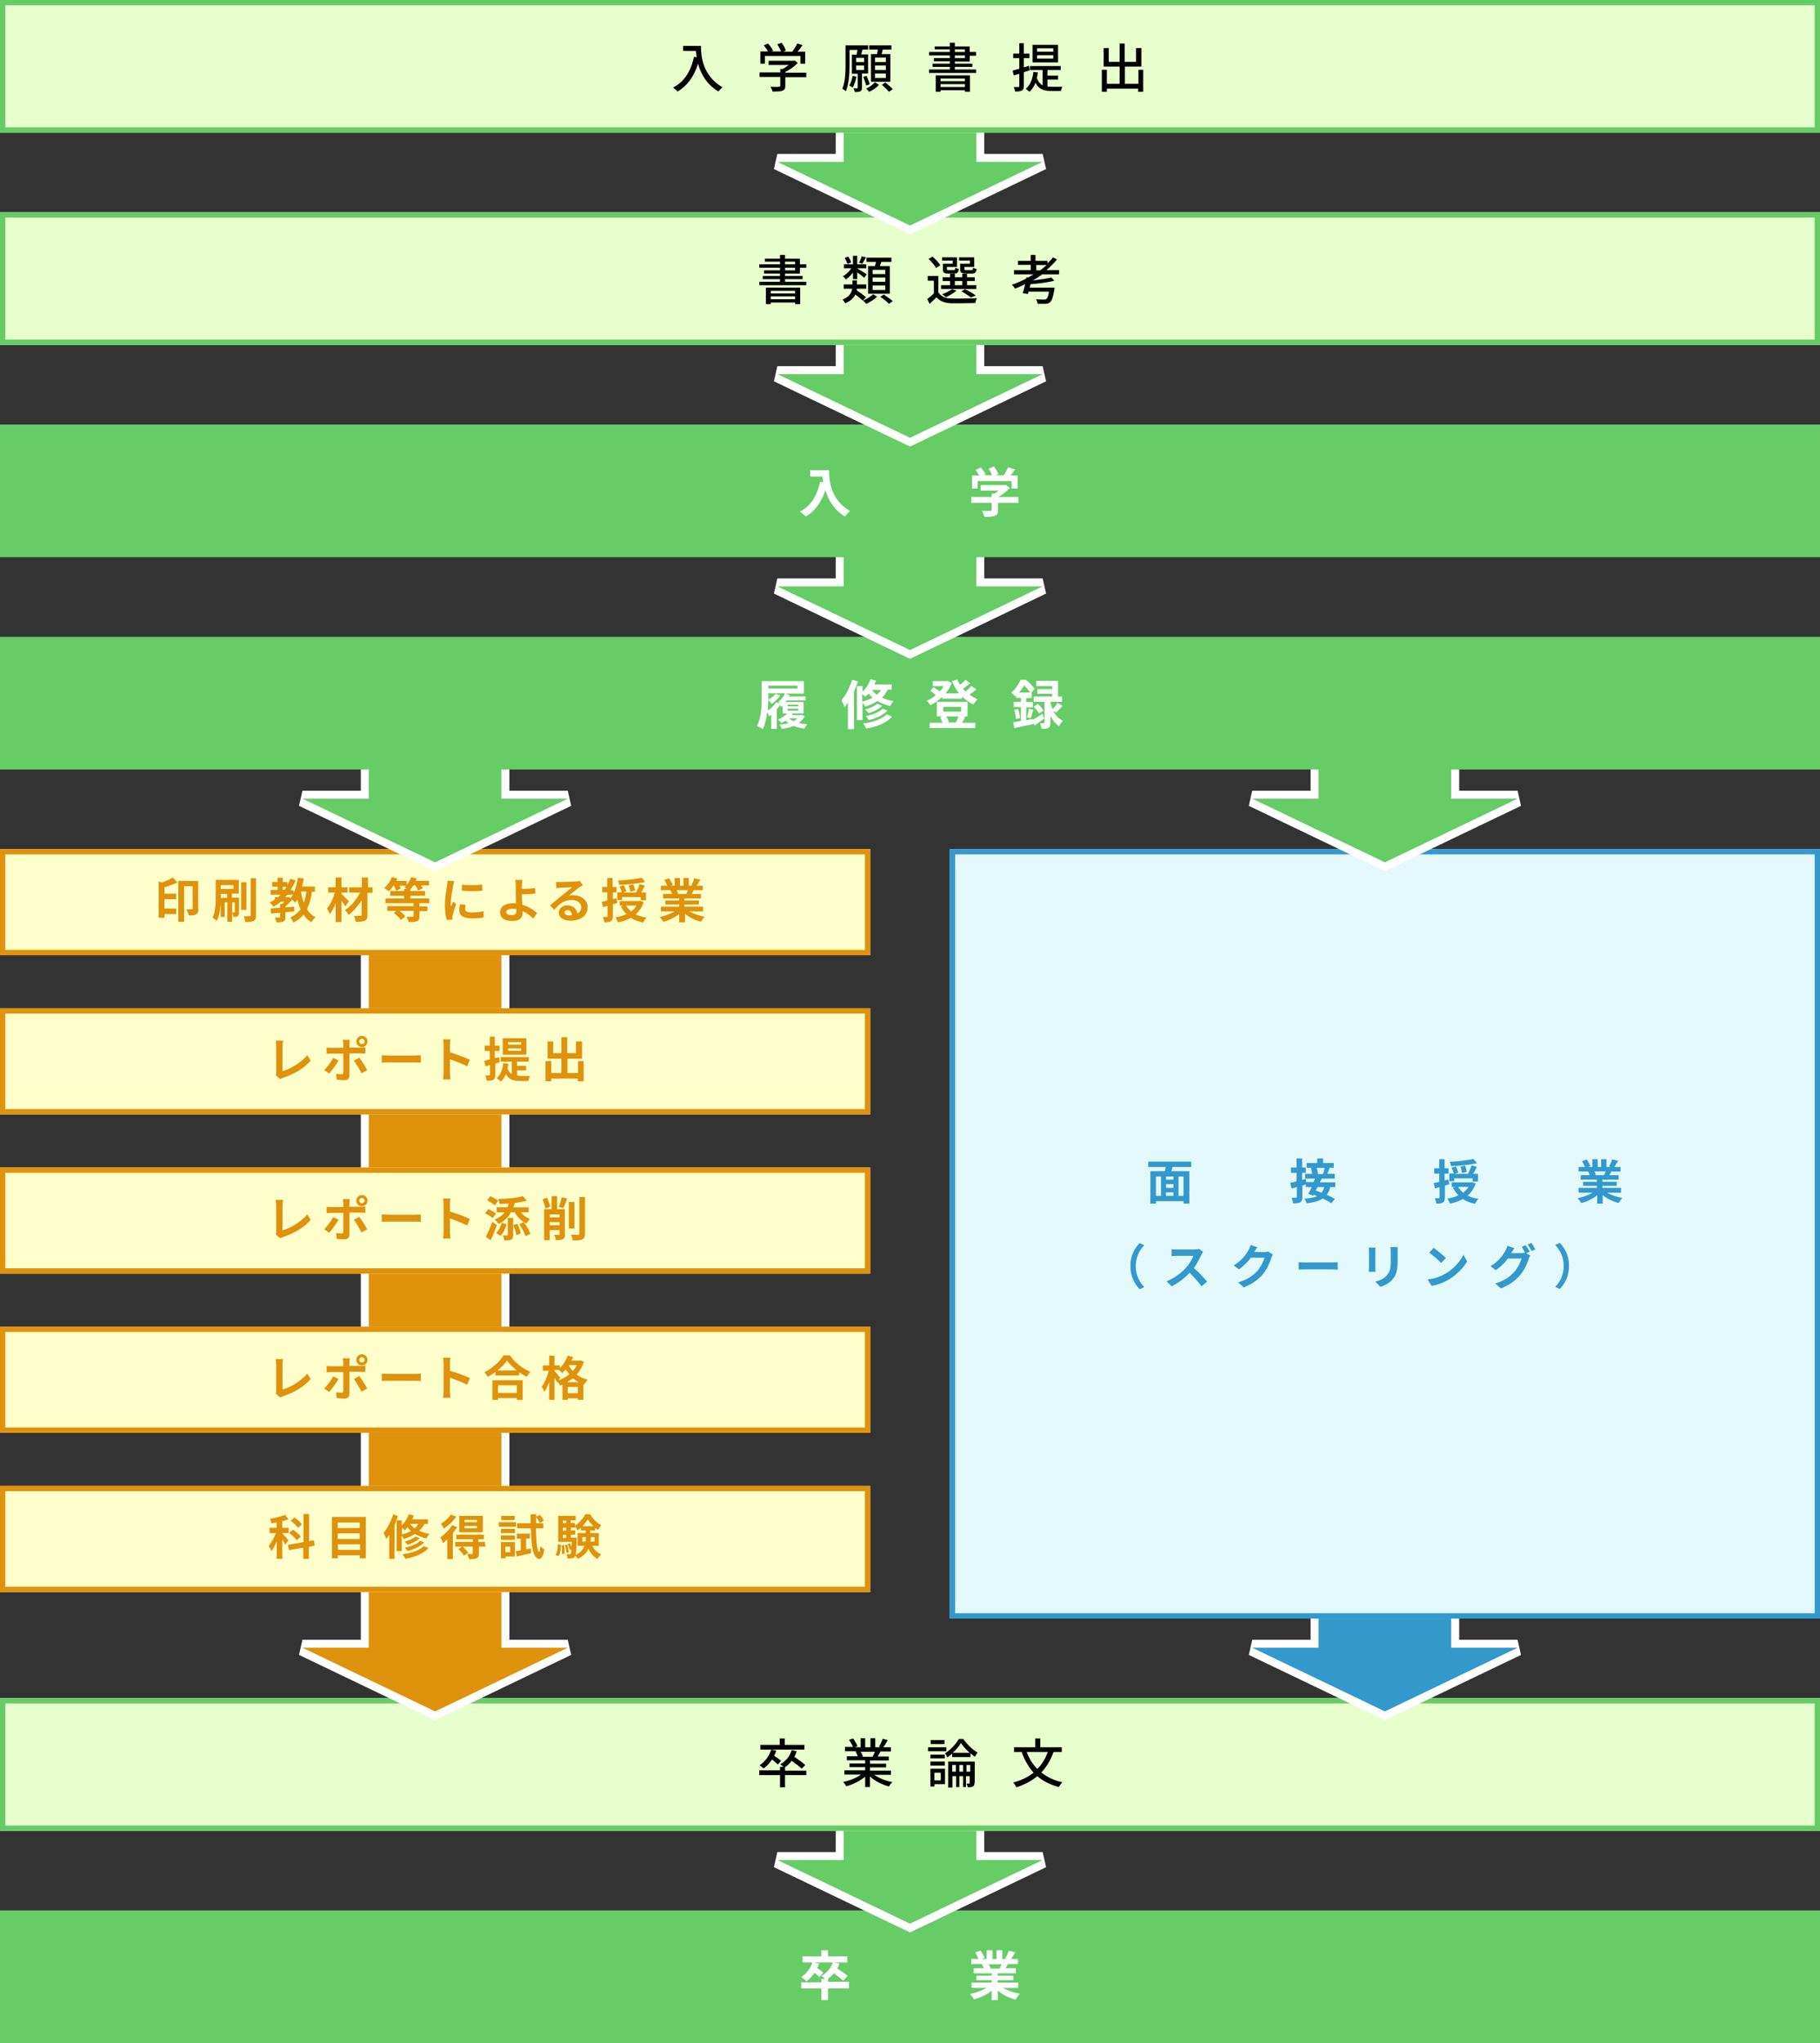 <?xml version="1.0" encoding="utf-8"?>
<!-- Generator: Adobe Illustrator 27.1.1, SVG Export Plug-In . SVG Version: 6.00 Build 0)  -->
<svg version="1.1" id="レイヤー_1" xmlns="http://www.w3.org/2000/svg" xmlns:xlink="http://www.w3.org/1999/xlink" x="0px"
	 y="0px" viewBox="0 0 686 770" style="enable-background:new 0 0 686 770;" xml:space="preserve">
<rect x="0" y="0" width="686" height="770" fill="#333333" stroke="none"/>
<style type="text/css">
	.st0{fill:#66CC66;}
	.st1{enable-background:new    ;}
	.st2{fill:#FFFFFF;}
	.st3{fill:#E6FFCC;}
	.st4{fill:none;stroke:#66CC66;stroke-width:2;}
	.st5{fill:#3399CC;}
	.st6{fill:#DF920B;}
	.st7{fill:#FFFFCC;}
	.st8{fill:none;stroke:#DF920B;stroke-width:2;}
	.st9{fill:#E3F9FC;}
	.st10{fill:none;stroke:#3399CC;stroke-width:2;}
</style>
<rect id="長方形_713" y="720" class="st0" width="686" height="50"/>
<g class="st1">
	<path class="st2" d="M320,749.4h-7.9v4.4h-2.5v-4.4H302v-2.3h7.6v-1.3h1.4c-0.5-0.4-1-0.9-1.4-1.1c2-1.1,3.6-2.9,4.3-5.1h-7.1
		l1.9,0.4c-0.2,0.6-0.4,1.2-0.7,1.7c0.8,0.5,1.8,1.2,2.3,1.7l-1.4,1.7c-0.4-0.4-1.2-1-1.9-1.6c-0.9,1.3-1.9,2.4-3,3.2
		c-0.4-0.4-1.4-1.2-2-1.6c1.9-1.2,3.5-3.2,4.2-5.5h-3.7v-2.3h7.1v-2.3h2.5v2.3h7.3v2.3h-5.1l2.1,0.4c-0.2,0.7-0.5,1.3-0.8,1.9
		c1.4,0.9,3,2,3.9,2.8l-1.7,1.8c-0.7-0.8-2.2-1.8-3.5-2.8c-0.7,0.8-1.4,1.5-2.2,2.1v1.1h7.9V749.4z"/>
	<path class="st2" d="M378.1,749.2c1.7,1,4,1.8,6.3,2.2c-0.5,0.5-1.2,1.5-1.6,2.2c-2.5-0.6-4.9-1.8-6.7-3.4v3.6h-2.3v-3.5
		c-1.9,1.5-4.3,2.6-6.7,3.2c-0.3-0.6-1-1.5-1.5-2c2.2-0.5,4.6-1.3,6.3-2.3h-5.7v-2h7.6v-0.9H368v-1.7h5.8v-0.9H367v-1.9h3.8
		c-0.2-0.5-0.4-1.1-0.7-1.6l0.2,0h-4.2v-1.9h2.7c-0.3-0.8-0.8-1.7-1.2-2.5l2-0.7c0.6,0.9,1.2,2,1.5,2.8l-1,0.4h1.8v-3.3h2.2v3.3h1.5
		v-3.3h2.2v3.3h1.8l-0.7-0.2c0.5-0.8,1-2,1.3-2.9l2.5,0.6c-0.6,0.9-1.1,1.8-1.6,2.5h2.6v1.9h-3.8c-0.3,0.6-0.6,1.1-0.9,1.6h3.9v1.9
		h-6.9v0.9h6v1.7h-6v0.9h7.8v2H378.1z M372.7,740.3c0.3,0.5,0.5,1.1,0.7,1.5l-0.3,0.1h3.7c0.2-0.5,0.5-1.1,0.7-1.6H372.7z"/>
</g>
<g id="合体_5" transform="translate(2049 685)">
	<path class="st0" d="M-1706,41.7l-0.6-0.3l-50-24l0.6-2.9h23.5V0v-1.5h1.5h50h1.5V0v14.5h23.5l0.6,2.9l-50,24L-1706,41.7z"/>
	<path class="st2" d="M-1731,0v16h-25l50,24l50-24h-25V0H-1731 M-1734-3h56v16h22l1.3,5.7l-51.3,24.6l-51.3-24.6l1.3-5.7h22V-3z"/>
</g>
<g id="長方形_712" transform="translate(0 640)">
	<rect class="st3" width="686" height="50"/>
	<rect x="1" y="1" class="st4" width="684" height="48"/>
</g>
<g class="st1">
	<path d="M303.9,669h-8v4.6H294V669h-7.8v-1.8h7.8v-1.3h1.3c-0.4-0.4-0.9-0.8-1.2-1c2.1-1.1,3.6-3,4.3-5.3l1.9,0.4
		c-0.2,0.7-0.5,1.4-0.9,2.1c1.4,1,3.2,2.2,4.1,3.1l-1.3,1.4c-0.8-0.8-2.4-2-3.8-3c-0.7,1-1.6,1.8-2.5,2.4h0v1.3h8V669z M293.2,665
		c-0.5-0.5-1.4-1.2-2.2-1.9c-0.9,1.4-2,2.6-3.2,3.4c-0.3-0.3-1.1-1-1.5-1.2c2-1.3,3.6-3.4,4.4-5.9l1.9,0.4c-0.2,0.6-0.5,1.3-0.8,1.9
		c0.9,0.6,2,1.4,2.6,1.9L293.2,665z M303.3,659.4h-16.7v-1.8h7.3v-2.4h1.9v2.4h7.4V659.4z"/>
	<path d="M329.5,668.9c1.8,1.2,4.3,2.3,6.8,2.7c-0.4,0.4-1,1.2-1.2,1.7c-2.6-0.7-5.3-2-7.2-3.8v4h-1.8v-3.9
		c-1.9,1.6-4.6,2.9-7.1,3.6c-0.3-0.5-0.8-1.2-1.2-1.6c2.4-0.5,5-1.5,6.7-2.8h-6.2v-1.6h7.8v-1.2h-5.9v-1.4h5.9v-1.2h-6.9v-1.5h4.1
		c-0.2-0.6-0.5-1.3-0.8-1.8l0.5-0.1h-4.5v-1.6h3c-0.3-0.8-0.9-1.9-1.5-2.7l1.6-0.5c0.6,0.9,1.3,2.1,1.6,2.9l-1,0.4h2.2v-3.4h1.7v3.4
		h2v-3.4h1.8v3.4h2.2l-0.8-0.2c0.5-0.8,1.1-2.1,1.4-3l1.9,0.5c-0.5,1-1.1,2-1.7,2.7h2.9v1.6h-3.9c-0.4,0.7-0.8,1.3-1.1,1.9h4.2v1.5
		h-7.1v1.2h6.1v1.4h-6.1v1.2h7.9v1.6H329.5z M324.4,660.2c0.4,0.6,0.7,1.3,0.9,1.8l-0.6,0.1h4.2c0.3-0.5,0.6-1.3,0.9-1.9H324.4z"/>
	<path d="M356.7,660h-6.9v-1.5h6.9V660z M356.1,672.4h-3.9v0.9h-1.5v-6.7h5.5V672.4z M356.1,662.7h-5.4v-1.4h5.4V662.7z
		 M350.7,663.9h5.4v1.5h-5.4V663.9z M356,657.3h-5.2v-1.5h5.2V657.3z M352.2,668.1v2.9h2.4v-2.9H352.2z M363,655.3
		c1.4,2,3.5,4.1,5.5,5.2c-0.4,0.4-0.8,1.1-1,1.6c-0.6-0.4-1.1-0.8-1.7-1.3v1.4h-6.9v-1.3c-0.6,0.5-1.2,1-1.8,1.4
		c-0.2-0.5-0.6-1.1-0.9-1.5c2.1-1.3,4.2-3.6,5.2-5.4H363z M367.3,671.9c0,0.7-0.1,1.1-0.6,1.4c-0.4,0.2-1,0.3-1.9,0.3
		c-0.1-0.4-0.3-1-0.5-1.4c0.5,0,0.9,0,1,0c0.2,0,0.2-0.1,0.2-0.2v-2.6h-1.4v4.1H363v-4.1h-1.4v4.1h-1.2v-4.1h-1.4v4.3h-1.6v-9.8h10
		V671.9z M360.3,667.7v-2.5h-1.4v2.5H360.3z M365.5,660.6c-1.3-1.1-2.5-2.5-3.3-3.7c-0.7,1.2-1.8,2.5-3.1,3.7H365.5z M363,667.7
		v-2.5h-1.4v2.5H363z M365.7,667.7v-2.5h-1.4v2.5H365.7z"/>
	<path d="M397.1,660.3c-1.1,3.1-2.7,5.7-4.6,7.7c2.1,1.7,4.7,3,7.9,3.7c-0.4,0.4-1,1.3-1.3,1.8c-3.3-0.9-5.9-2.2-8.1-4.1
		c-2.2,1.8-4.8,3.2-7.9,4.2c-0.2-0.5-0.8-1.4-1.2-1.8c3.1-0.8,5.6-2.1,7.7-3.7c-1.9-2.1-3.4-4.7-4.5-7.8h-2.9v-1.8h8v-3.3h1.9v3.3
		h8.1v1.8H397.1z M387,660.3c0.9,2.5,2.2,4.6,4,6.4c1.7-1.7,3-3.8,3.9-6.4H387z"/>
</g>
<g id="合体_8" transform="translate(2228 605)">
	<path class="st5" d="M-1706,41.7l-0.6-0.3l-50-24l0.6-2.9h23.5V0v-1.5h1.5h50h1.5V0v14.5h23.5l0.6,2.9l-50,24L-1706,41.7z"/>
	<path class="st2" d="M-1731,0v16h-25l50,24l50-24h-25V0H-1731 M-1734-3h56v16h22l1.3,5.7l-51.3,24.6l-51.3-24.6l1.3-5.7h22V-3z"/>
</g>
<g id="合体_6" transform="translate(1870 605)">
	<path class="st6" d="M-1706,41.7l-0.6-0.3l-50-24l0.6-2.9h23.5V-261v-1.5h1.5h50h1.5v1.5V14.5h23.5l0.6,2.9l-50,24L-1706,41.7z"/>
	<path class="st2" d="M-1706,40l50-24h-25v-277h-50V16h-25L-1706,40 M-1706,43.3l-51.3-24.6l1.3-5.7h22v-277h56V13h22l1.3,5.7
		L-1706,43.3z"/>
</g>
<g id="長方形_703" transform="translate(0 320)">
	<rect class="st7" width="328" height="40"/>
	<rect x="1" y="1" class="st8" width="326" height="38"/>
</g>
<g id="長方形_709" transform="translate(358 320)">
	<rect x="0" class="st9" width="328" height="290"/>
	<rect x="1" y="1" class="st10" width="326" height="288"/>
</g>
<g id="長方形_705" transform="translate(0 380)">
	<rect class="st7" width="328" height="40"/>
	<rect x="1" y="1" class="st8" width="326" height="38"/>
</g>
<g id="長方形_706" transform="translate(0 440)">
	<rect class="st7" width="328" height="40"/>
	<rect x="1" y="1" class="st8" width="326" height="38"/>
</g>
<g id="長方形_707" transform="translate(0 500)">
	<rect class="st7" width="328" height="40"/>
	<rect x="1" y="1" class="st8" width="326" height="38"/>
</g>
<g id="長方形_708" transform="translate(0 560)">
	<rect class="st7" width="328" height="40"/>
	<rect x="1" y="1" class="st8" width="326" height="38"/>
</g>
<g id="合体_3" transform="translate(1870 285)">
	<path class="st0" d="M-1706,41.7l-0.6-0.3l-50-24l0.6-2.9h23.5V0v-1.5h1.5h50h1.5V0v14.5h23.5l0.6,2.9l-50,24L-1706,41.7z"/>
	<path class="st2" d="M-1731,0v16h-25l50,24l50-24h-25V0H-1731 M-1734-3h56v16h22l1.3,5.7l-51.3,24.6l-51.3-24.6l1.3-5.7h22V-3z"/>
</g>
<g id="合体_7" transform="translate(2228 285)">
	<path class="st0" d="M-1706,41.7l-0.6-0.3l-50-24l0.6-2.9h23.5V0v-1.5h1.5h50h1.5V0v14.5h23.5l0.6,2.9l-50,24L-1706,41.7z"/>
	<path class="st2" d="M-1731,0v16h-25l50,24l50-24h-25V0H-1731 M-1734-3h56v16h22l1.3,5.7l-51.3,24.6l-51.3-24.6l1.3-5.7h22V-3z"/>
</g>
<rect id="長方形_701" y="240" class="st0" width="686" height="50"/>
<g class="st1">
	<path class="st2" d="M303.3,269.9c-0.5,1.1-1.3,1.9-2.2,2.6c1,0.2,2.1,0.4,3.2,0.5c-0.4,0.4-0.9,1.1-1.1,1.6c-1.5-0.2-2.9-0.5-4-1
		c-1.3,0.5-2.8,0.9-4.5,1.1c-0.2-0.5-0.6-1.2-0.9-1.6c1.2-0.1,2.4-0.3,3.4-0.6c-0.4-0.3-0.8-0.6-1.1-0.9c-0.5,0.3-1,0.6-1.5,0.9
		c-0.3-0.3-1-1-1.4-1.3c1.3-0.6,2.7-1.4,3.5-2.3H295v-3c-0.2,0.2-0.4,0.4-0.6,0.5c-0.1-0.2-0.2-0.4-0.4-0.7
		c-0.3,0.6-0.7,1.1-1.2,1.6v7.4h-2.1v-5.3c-0.3,0.2-0.5,0.4-0.8,0.6c-0.1-0.3-0.5-1.1-0.7-1.6c-0.3,2.3-0.8,4.6-1.7,6.4
		c-0.5-0.4-1.5-0.9-2.2-1.2c1.7-3.1,1.8-7.7,1.8-10.9v-6H303v4.7h-7l1.7,0.6c-0.1,0.2-0.2,0.3-0.3,0.5h6.2v1.5h-7.1
		c-0.1,0.2-0.3,0.4-0.4,0.6h6.8v4.3h-4.7l0.6,0.2c-0.1,0.1-0.2,0.3-0.3,0.4h3.3l0.4-0.1L303.3,269.9z M293.8,265.1
		c-0.1-0.2-0.3-0.5-0.4-0.6c1-0.8,2-2,2.5-3.2h-6.3v1.3c0,0.4,0,0.7,0,1.1c1-0.6,2.1-1.4,2.7-2.2l1.8,0.6c-0.8,1.2-2.1,2.4-3.2,3.2
		c-0.3-0.4-0.9-1.1-1.3-1.5c0,1.2-0.1,2.6-0.2,4c1.2-0.8,2.4-1.9,3.1-3.1L293.8,265.1z M289.6,258.4v1.1h11v-1.1H289.6z
		 M296.9,266.2h4v-0.6h-4V266.2z M296.9,267.8h4v-0.7h-4V267.8z M297.4,270.7c0.4,0.4,1,0.8,1.7,1.1c0.6-0.3,1.1-0.7,1.5-1.1H297.4z
		"/>
	<path class="st2" d="M323.4,256.8c-0.4,1.2-0.9,2.5-1.5,3.8v14.2h-2.3v-10c-0.4,0.6-0.8,1.2-1.3,1.7c-0.2-0.6-0.8-1.9-1.1-2.6
		c1.6-1.9,3.1-4.8,4-7.7L323.4,256.8z M334.6,260c-0.6,1.1-1.3,2.1-2.2,2.9c1.2,0.6,2.7,1.1,4.4,1.3c-0.4,0.4-1,1.3-1.3,1.9
		c-1.8-0.4-3.4-1.1-4.8-1.9c-1.3,0.9-2.9,1.6-4.6,2.1c-0.2-0.4-0.6-1-1-1.4v6.5H323v-12.8h2.1v2.1c1.3-1.2,2.4-2.9,3-4.7l2.1,0.5
		c-0.2,0.5-0.4,1-0.6,1.5h6.5v1.9H334.6z M325.1,264.4c1.4-0.4,2.7-0.8,3.8-1.5c-0.6-0.5-1.1-1-1.5-1.5c-0.4,0.4-0.8,0.8-1.2,1.2
		c-0.3-0.3-0.7-0.6-1.2-1V264.4z M336.2,270.1c-2.1,2.4-5.6,3.8-9.7,4.5c-0.3-0.6-0.7-1.4-1.2-1.9c3.7-0.5,7.1-1.6,8.9-3.5
		L336.2,270.1z M332.5,266c-1.2,1.3-3.2,2.2-5.1,2.8c-0.3-0.4-0.8-1-1.3-1.4c1.7-0.4,3.6-1.3,4.6-2.2L332.5,266z M334.5,267.8
		c-1.6,1.7-4.2,2.9-7,3.6c-0.3-0.4-0.7-1.1-1.2-1.5c2.5-0.5,5.1-1.5,6.4-2.8L334.5,267.8z M328.6,260c0.5,0.6,1.1,1.3,1.9,1.8
		c0.6-0.5,1.2-1.1,1.6-1.8H328.6z"/>
	<path class="st2" d="M368,259.8c-0.8,0.7-1.7,1.4-2.6,2c1,0.7,2,1.3,3.1,1.7c-0.5,0.4-1.2,1.4-1.6,2c-1.6-0.7-3-1.8-4.3-3v0.8h-7.4
		v-0.7c-1.4,1.3-2.9,2.4-4.5,3.2c-0.3-0.5-0.9-1.3-1.4-1.7c1.2-0.5,2.3-1.2,3.4-2.1c-0.6-0.6-1.4-1.2-2.1-1.7l1.3-1.3
		c0.8,0.4,1.7,1.1,2.3,1.6c0.6-0.6,1.1-1.3,1.5-2h-4.1v-1.9h5.2l0.4-0.1l1.5,0.8c-0.5,1.5-1.3,2.8-2.3,3.9h5.1
		c-1.1-1.4-2-2.9-2.7-4.6l2-0.6c0.3,0.7,0.6,1.4,1.1,2c0.7-0.6,1.5-1.3,2-1.9l1.8,1.3c-0.9,0.7-1.9,1.5-2.7,2.1
		c0.3,0.4,0.6,0.7,0.9,1c0.8-0.6,1.7-1.4,2.2-2.1L368,259.8z M363.8,270.2c-0.4,0.8-0.8,1.6-1.2,2.2h5v2h-17.2v-2h4.8
		c-0.2-0.7-0.5-1.5-0.9-2.1l1-0.3h-2.2v-5.5h11.6v5.5H363L363.8,270.2z M355.5,268.2h6.8v-1.8h-6.8V268.2z M356.7,270
		c0.4,0.7,0.8,1.5,1,2.1l-0.8,0.2h3.9l-0.5-0.1c0.3-0.6,0.8-1.5,1-2.2H356.7z"/>
	<path class="st2" d="M389.3,271.3c1-0.6,2.3-1.4,3.6-2.3l0.7,1.8c-1.2,0.9-2.5,1.8-3.6,2.6l-0.7-1.1l0.1,0.6
		c-2.5,0.5-5.1,1.1-7.1,1.5l-0.4-2.2c0.8-0.1,1.8-0.3,2.9-0.5v-5.2h-2.7v-2h2.7V263h-1.8v-0.9c-0.1,0.1-0.3,0.2-0.4,0.4
		c-0.3-0.5-1-1.2-1.4-1.5c1.7-1.4,2.8-3.3,3.5-4.8h2c1.2,1,2.6,2.4,3.3,3.4l-1.3,1.5h0.2v2h-2.1v1.5h2.5v2h-2.5v4.8l2.4-0.4
		L389.3,271.3z M383.8,267.2c0.3,1.1,0.6,2.5,0.7,3.4l-1.6,0.4c0-1-0.3-2.4-0.6-3.5L383.8,267.2z M388.3,261
		c-0.6-0.8-1.4-1.9-2.3-2.7c-0.5,0.9-1.1,1.8-1.9,2.7H388.3z M387.1,270.3c0.3-0.9,0.6-2.3,0.7-3.2l1.7,0.4c-0.4,1.1-0.7,2.4-1,3.2
		L387.1,270.3z M397,268c0.8,1.5,2,2.9,3.7,3.7c-0.5,0.4-1.2,1.3-1.5,2c-1.4-0.9-2.5-2.4-3.3-3.9v2.6c0,1-0.1,1.6-0.8,1.9
		c-0.6,0.3-1.4,0.4-2.5,0.4c-0.1-0.6-0.3-1.4-0.6-2.1c0.6,0,1.2,0,1.4,0c0.2,0,0.3-0.1,0.3-0.3v-7.8h-4.1v-2h7v-1h-5.6v-1.8h5.6
		v-1.1h-6v-2h8.2v5.9h1.5v2h-4.3v0.7c0.2,0.7,0.5,1.4,0.8,2.1c0.6-0.7,1.4-1.7,1.8-2.4l1.9,1.1c-0.8,0.9-1.7,1.9-2.4,2.5L397,268z
		 M391.2,265.3c0.8,0.7,1.7,1.8,2.1,2.5l-1.7,1.1c-0.3-0.7-1.2-1.8-2-2.6L391.2,265.3z"/>
</g>
<g class="st1">
	<path class="st6" d="M66.9,332.6c-1.5,0.7-3.2,1.3-4.9,1.8v2.4h4.4v2.1H62v3.5h4.4v2.1H62v1.4h-2.2v-13.7l1.2,0.4
		c1.5-0.5,3.1-1.2,4.1-1.9L66.9,332.6z M74.8,342.5c0,1-0.2,1.7-0.9,2.1c-0.7,0.4-1.6,0.4-2.8,0.4c-0.1-0.6-0.5-1.7-0.8-2.3
		c0.8,0,1.7,0,2,0c0.3,0,0.3-0.1,0.3-0.3v-8.4h-3.2v13.4h-2.2V332h7.5V342.5z"/>
	<path class="st6" d="M90.1,343.8c0,0.7-0.1,1.2-0.5,1.5c-0.4,0.3-0.9,0.3-1.6,0.3c-0.1-0.5-0.3-1.2-0.5-1.7c0.4,0,0.7,0,0.8,0
		c0.1,0,0.2-0.1,0.2-0.2v-3.6h-1v7.3h-1.8v-7.3h-1v5.5h-1.5v-5c-0.2,2.3-0.6,4.7-1.5,6.5c-0.3-0.4-1.2-1-1.6-1.2
		c1.2-2.4,1.2-5.9,1.2-8.4v-5.9H90v5.2h-2.6v1.5h2.7V343.8z M83.2,333.6v1.4H88v-1.4H83.2z M85.6,338.4v-1.5h-2.4v0.7
		c0,0.3,0,0.5,0,0.8H85.6z M92.9,342.9h-2v-10.4h2V342.9z M96.5,331.1V345c0,1.2-0.2,1.7-0.9,2.1c-0.7,0.3-1.7,0.4-3.1,0.4
		c-0.1-0.6-0.4-1.5-0.6-2.2c0.9,0,1.9,0,2.2,0c0.3,0,0.4-0.1,0.4-0.4v-13.9H96.5z"/>
	<path class="st6" d="M117.6,336c-0.4,2.7-1,4.9-1.9,6.7c0.8,1.3,1.9,2.3,3.2,3c-0.5,0.4-1.2,1.3-1.5,1.9c-1.2-0.7-2.2-1.7-3-2.9
		c-1,1.2-2.2,2.2-3.8,3c-0.2-0.5-0.8-1.5-1.2-1.9c1.7-0.8,2.9-1.8,3.9-3.1c-0.5-1.1-0.9-2.3-1.2-3.7c-0.3,0.5-0.5,0.9-0.8,1.2
		c-0.2-0.3-0.7-0.7-1.2-1.1c-0.7,0.8-1.6,1.8-2.5,2.5v0.4c1.1-0.1,2.2-0.2,3.3-0.3v1.8c-1.1,0.1-2.2,0.2-3.3,0.3v1.8
		c0,0.9-0.2,1.4-0.8,1.7c-0.6,0.3-1.5,0.3-2.6,0.3c-0.1-0.6-0.4-1.3-0.6-1.8c0.7,0,1.5,0,1.7,0c0.2,0,0.3-0.1,0.3-0.3V344
		c-1.2,0.1-2.4,0.2-3.4,0.3l-0.2-1.9c1-0.1,2.3-0.2,3.6-0.3v-1.4h0.7c0.3-0.3,0.6-0.6,0.9-0.9h-1.3c-0.9,0.7-1.8,1.4-2.8,1.9
		c-0.3-0.4-1-1.2-1.4-1.6c0.7-0.3,1.3-0.7,1.9-1.1v-0.9h1.2c0.3-0.3,0.7-0.6,1-0.9H102v-1.8h2.6v-1.2h-2v-1.8h2v-1.6h2v1.6h1.7v1.2
		c0.4-0.8,0.8-1.6,1.1-2.4l2,0.6c-0.5,1.3-1.2,2.5-1.9,3.7h1.1v1.2c0.8-1.7,1.3-3.7,1.7-5.9l2.2,0.3c-0.2,1-0.4,2-0.6,3h4.8v2H117.6
		z M106.6,335.4h0.6c0.3-0.4,0.6-0.8,0.8-1.2h-1.4V335.4z M108.9,338l0.6,0.5c0.3-0.4,0.6-0.8,0.9-1.3h-2.1
		c-0.3,0.3-0.5,0.6-0.8,0.9h1L108.9,338z M113.4,336c0.3,1.5,0.6,2.9,1.1,4.2c0.5-1.2,0.8-2.6,1-4.2H113.4z"/>
	<path class="st6" d="M130.2,341.6c-0.4-0.6-0.9-1.4-1.5-2.2v8.1h-2.2v-7c-0.6,1.6-1.4,3-2.2,4c-0.2-0.7-0.7-1.6-1.1-2.1
		c1.3-1.4,2.4-3.8,3-6h-2.5v-2h2.8v-3.7h2.2v3.7h2.3v2h-2.3v0.5c0.7,0.6,2.4,2.3,2.8,2.8L130.2,341.6z M140.2,336.5h-1.7v8.4
		c0,1.2-0.3,1.8-1,2.1c-0.7,0.4-1.9,0.4-3.4,0.4c-0.1-0.6-0.4-1.6-0.7-2.2c1,0,2.1,0,2.4,0c0.3,0,0.5-0.1,0.5-0.4v-5.5
		c-1.3,2.1-3.1,4.1-4.8,5.5c-0.4-0.6-1-1.3-1.5-1.8c2.2-1.4,4.4-4,5.7-6.6h-4.1v-2h4.8v-3.7h2.3v3.7h1.7V336.5z"/>
	<path class="st6" d="M158.1,340.5v1.1h3v1.8h-3v1.9c0,1.1-0.2,1.6-1,1.9c-0.8,0.3-1.8,0.3-3.1,0.3c-0.1-0.6-0.5-1.4-0.8-2
		c0.9,0,2,0,2.3,0s0.4-0.1,0.4-0.3v-1.9h-5.3c0.9,0.6,1.7,1.5,2.2,2.1l-1.7,1.3c-0.5-0.8-1.7-1.9-2.7-2.7l1-0.7H146v-1.8h9.9v-1.1
		h-10.6v-1.8h7v-1h-5.2v-1.8h5.2V335h1.1c-0.4-0.2-0.8-0.5-1-0.6c0.2-0.2,0.5-0.4,0.6-0.6h-2.4c0.2,0.4,0.4,0.8,0.5,1.1l-1.8,0.8
		c-0.1-0.5-0.5-1.2-0.8-1.9h-0.2c-0.5,0.8-1.1,1.5-1.7,2.1c-0.4-0.3-1.3-0.9-1.8-1.2c1.2-1,2.2-2.5,2.9-4.1l2.1,0.5
		c-0.1,0.3-0.3,0.6-0.4,0.9h3.9v1.5c0.7-0.8,1.3-1.9,1.7-2.9l2.1,0.5c-0.1,0.3-0.2,0.6-0.4,0.9h5v1.7h-3c0.3,0.4,0.5,0.8,0.7,1.1
		l-1.8,0.8c-0.2-0.5-0.6-1.3-1.1-1.9h-0.7c-0.3,0.5-0.7,1-1.1,1.4v0.7h5.5v1.8h-5.5v1h7.1v1.8H158.1z"/>
	<path class="st6" d="M170.8,333.8c-0.2,1.2-0.9,4.8-0.9,6.6c0,0.3,0,0.8,0.1,1.2c0.3-0.6,0.6-1.2,0.8-1.8l1.1,0.9
		c-0.5,1.5-1.1,3.5-1.3,4.4c-0.1,0.3-0.1,0.7-0.1,0.8c0,0.2,0,0.5,0,0.7l-2.1,0.1c-0.4-1.2-0.7-3.4-0.7-5.9c0-2.7,0.6-5.7,0.8-7.1
		c0.1-0.5,0.2-1.2,0.2-1.8l2.5,0.2C171.1,332.6,170.9,333.5,170.8,333.8z M175.3,342.6c0,0.8,0.7,1.3,2.5,1.3c1.6,0,2.9-0.1,4.5-0.5
		l0,2.4c-1.2,0.2-2.6,0.3-4.6,0.3c-3.1,0-4.6-1.1-4.6-3c0-0.7,0.1-1.4,0.3-2.3l2.1,0.2C175.4,341.7,175.3,342.1,175.3,342.6z
		 M181.8,333.4v2.3c-2.2,0.2-5.5,0.2-7.7,0v-2.3C176.3,333.7,179.9,333.6,181.8,333.4z"/>
	<path class="st6" d="M196.7,333.7c0,0.4,0,0.8,0,1.3c1.4,0,3.5-0.1,5-0.3l0.1,2.1c-1.5,0.1-3.6,0.2-5.1,0.3c0,1.1,0.1,2.5,0.2,3.9
		c2.3,0.7,4.2,1.9,5.5,3.1l-1.4,2.1c-1-1-2.4-2.1-4-2.8c0,0.2,0,0.5,0,0.6c0,1.6-0.8,3.1-3.8,3.1c-2.6,0-4.7-0.8-4.7-3.3
		c0-1.9,1.6-3.4,4.9-3.4c0.4,0,0.7,0,1.1,0.1c-0.1-1.4-0.1-2.9-0.1-3.9c0-1.1,0-2.2,0-2.9c0-0.9-0.1-1.7-0.2-2.1h2.7
		C196.8,332.1,196.7,333,196.7,333.7z M193,344.9c1.2,0,1.6-0.5,1.6-1.7c0-0.2,0-0.4,0-0.6c-0.5-0.1-1-0.1-1.5-0.1
		c-1.4,0-2.3,0.5-2.3,1.3C190.8,344.6,191.8,344.9,193,344.9z"/>
	<path class="st6" d="M211.3,332.4c1,0,4.8-0.1,5.8-0.2c0.7-0.1,1.2-0.1,1.4-0.2l1.2,1.6c-0.4,0.3-0.8,0.5-1.3,0.8
		c-1,0.7-2.9,2.3-4,3.2c0.6-0.1,1.1-0.2,1.7-0.2c3.1,0,5.4,1.9,5.4,4.5c0,2.8-2.2,5.1-6.5,5.1c-2.5,0-4.4-1.2-4.4-3
		c0-1.5,1.3-2.8,3.2-2.8c2.2,0,3.6,1.4,3.8,3.1c1-0.5,1.5-1.4,1.5-2.4c0-1.6-1.6-2.7-3.7-2.7c-2.8,0-4.6,1.5-6.5,3.7l-1.6-1.7
		c1.3-1,3.5-2.9,4.5-3.7c1-0.8,2.9-2.3,3.8-3.1c-0.9,0-3.4,0.1-4.4,0.2c-0.5,0-1.1,0.1-1.5,0.1l-0.1-2.3
		C210.2,332.4,210.8,332.4,211.3,332.4z M214.6,345c0.4,0,0.7,0,1-0.1c-0.1-1.2-0.8-1.9-1.7-1.9c-0.7,0-1.1,0.4-1.1,0.9
		C212.7,344.5,213.5,345,214.6,345z"/>
	<path class="st6" d="M232.7,340.3c-0.6,0.2-1.2,0.4-1.7,0.5v4.5c0,1-0.2,1.5-0.7,1.9c-0.5,0.3-1.3,0.4-2.5,0.4
		c-0.1-0.5-0.3-1.4-0.6-2c0.7,0,1.3,0,1.5,0c0.2,0,0.3-0.1,0.3-0.3v-3.9l-1.7,0.5l-0.5-2c0.6-0.1,1.3-0.3,2.1-0.5v-3.1h-1.9v-2h1.9
		v-3.4h2v3.4h1.5v2H231v2.6l1.4-0.4L232.7,340.3z M242.6,340c-0.6,1.9-1.6,3.4-3,4.6c1.2,0.6,2.5,1,4.1,1.2c-0.5,0.4-1,1.3-1.3,1.9
		c-1.8-0.4-3.3-0.9-4.6-1.8c-1.4,0.8-3.1,1.4-4.9,1.7c-0.2-0.5-0.6-1.4-0.9-1.9c1.5-0.2,2.9-0.6,4.1-1.2c-0.8-0.8-1.5-1.8-2.1-2.9
		l1-0.3h-1.4v-1.7h7.3l0.3-0.1L242.6,340z M234.6,339.2h-1.9v-2.9h1.7c-0.2-0.6-0.5-1.5-0.9-2.2l1.6-0.5c0.4,0.7,0.8,1.7,1,2.3
		l-1.4,0.5h5c0.5-0.9,1.1-2.3,1.4-3.2l2,0.6c-0.5,0.9-1,1.9-1.5,2.6h1.9v2.9h-2v-1.2h-7V339.2z M243.2,332.4c-2.7,0.6-6.6,1-9.8,1.1
		c0-0.5-0.3-1.2-0.5-1.6c3.2-0.2,6.8-0.6,9-1.1L243.2,332.4z M236,341.3c0.5,0.8,1.1,1.6,1.9,2.2c0.8-0.6,1.5-1.3,2-2.2H236z
		 M237.6,336.1c-0.1-0.6-0.4-1.7-0.6-2.4l1.7-0.4c0.3,0.8,0.6,1.7,0.7,2.3L237.6,336.1z"/>
	<path class="st6" d="M259.9,343.5c1.5,0.9,3.6,1.6,5.7,2c-0.5,0.5-1.1,1.4-1.4,1.9c-2.2-0.6-4.4-1.6-6-3v3.2H256v-3.1
		c-1.7,1.3-3.9,2.4-6,2.9c-0.3-0.5-0.9-1.4-1.4-1.8c2-0.4,4.1-1.2,5.7-2.1h-5.2v-1.8h6.9v-0.8h-5.2v-1.5h5.2v-0.8h-6.1v-1.7h3.4
		c-0.1-0.5-0.4-1-0.6-1.4l0.2,0h-3.8v-1.7h2.4c-0.3-0.7-0.7-1.5-1.1-2.2l1.8-0.6c0.5,0.8,1.1,1.8,1.4,2.5l-0.9,0.3h1.6v-2.9h2v2.9
		h1.3v-2.9h2v2.9h1.6l-0.6-0.2c0.4-0.7,0.9-1.8,1.1-2.6l2.3,0.5c-0.5,0.8-1,1.6-1.4,2.3h2.3v1.7h-3.4c-0.3,0.5-0.6,1-0.8,1.4h3.5
		v1.7h-6.2v0.8h5.4v1.5h-5.4v0.8h7v1.8H259.9z M255,335.4c0.3,0.5,0.5,1,0.6,1.4l-0.3,0.1h3.4c0.2-0.4,0.4-1,0.6-1.4H255z"/>
</g>
<g class="st1">
	<path class="st5" d="M442,439.8c-0.2,0.6-0.3,1.1-0.5,1.6h6.8v12.2h-2.2v-0.9h-10.4v0.9h-2.1v-12.2h5.5c0.1-0.5,0.2-1.1,0.3-1.6
		h-6.6v-2h16.2v2H442z M435.7,450.7h1.9v-7.3h-1.9V450.7z M442.3,443.4h-2.8v1.2h2.8V443.4z M442.3,446.3h-2.8v1.4h2.8V446.3z
		 M439.5,450.7h2.8v-1.3h-2.8V450.7z M446.1,443.4h-1.9v7.3h1.9V443.4z"/>
	<path class="st5" d="M498.1,444.3c-0.2,0.4-0.4,0.9-0.6,1.3h5.8v1.8h-1.9c-0.3,1.2-0.7,2.1-1.3,2.9c1.2,0.5,2.3,1.1,3,1.6l-1.3,1.6
		c-0.8-0.6-1.9-1.2-3.2-1.8c-1.4,0.9-3.4,1.5-6.1,1.8c-0.2-0.6-0.5-1.3-0.8-1.7c2.1-0.2,3.6-0.5,4.8-1c-0.5-0.2-0.9-0.4-1.3-0.5
		l-0.2,0.3l-1.9-0.6c0.4-0.7,0.9-1.7,1.3-2.6h-2.2v-1c-0.4,0.1-0.9,0.3-1.3,0.4v4.3c0,1.1-0.2,1.6-0.8,2c-0.6,0.4-1.4,0.4-2.7,0.4
		c-0.1-0.6-0.3-1.5-0.6-2.1c0.7,0,1.4,0,1.7,0c0.2,0,0.3-0.1,0.3-0.3v-3.7l-2,0.5l-0.5-2.1c0.7-0.1,1.5-0.3,2.4-0.6v-3.2h-2.1v-2
		h2.1v-3.4h2.1v3.4h1.4v2h-1.4v2.7l1.4-0.4l0.1,1.2h2.8c0.2-0.5,0.4-0.9,0.5-1.3h-3.7v-1.8h2.7c-0.1-0.7-0.3-1.5-0.5-2.2l0.4-0.1h-2
		v-1.8h4v-1.7h2.2v1.7h4v1.8h-1.5c-0.3,0.8-0.6,1.6-0.9,2.3h2.8v1.8H498.1z M496.6,447.4c-0.2,0.5-0.5,0.9-0.7,1.3
		c0.7,0.2,1.5,0.5,2.2,0.8c0.5-0.6,0.8-1.3,1-2.1H496.6z M496.3,440.3c0.3,0.8,0.5,1.7,0.5,2.2l-0.1,0h1.9c0.3-0.6,0.5-1.5,0.7-2.3
		H496.3z"/>
	<path class="st5" d="M546.3,446.3c-0.6,0.2-1.2,0.4-1.7,0.5v4.5c0,1-0.2,1.5-0.7,1.9c-0.5,0.3-1.3,0.4-2.5,0.4
		c-0.1-0.5-0.3-1.4-0.6-2c0.7,0,1.3,0,1.5,0c0.2,0,0.3-0.1,0.3-0.3v-3.9l-1.7,0.5l-0.5-2c0.6-0.1,1.3-0.3,2.1-0.5v-3.1h-1.9v-2h1.9
		v-3.4h2v3.4h1.5v2h-1.5v2.6l1.4-0.4L546.3,446.3z M556.2,446c-0.6,1.9-1.6,3.4-3,4.6c1.2,0.6,2.5,1,4.1,1.2c-0.5,0.4-1,1.3-1.3,1.9
		c-1.8-0.4-3.3-0.9-4.6-1.8c-1.4,0.8-3.1,1.4-4.9,1.7c-0.2-0.5-0.6-1.4-0.9-1.9c1.5-0.2,2.9-0.6,4.1-1.2c-0.8-0.8-1.5-1.8-2.1-2.9
		l1-0.3h-1.4v-1.7h7.3l0.3-0.1L556.2,446z M548.2,445.2h-1.9v-2.9h1.7c-0.2-0.6-0.5-1.5-0.9-2.2l1.6-0.5c0.4,0.7,0.8,1.7,1,2.3
		l-1.4,0.5h5c0.5-0.9,1.1-2.3,1.4-3.2l2,0.6c-0.5,0.9-1,1.9-1.5,2.6h1.9v2.9h-2v-1.2h-7V445.2z M556.7,438.4c-2.7,0.6-6.6,1-9.8,1.1
		c0-0.5-0.3-1.2-0.5-1.6c3.2-0.2,6.8-0.6,9-1.1L556.7,438.4z M549.6,447.3c0.5,0.8,1.1,1.6,1.9,2.2c0.8-0.6,1.5-1.3,2-2.2H549.6z
		 M551.1,442.1c-0.1-0.6-0.4-1.7-0.6-2.4l1.7-0.4c0.3,0.8,0.6,1.7,0.7,2.3L551.1,442.1z"/>
	<path class="st5" d="M605.8,449.5c1.5,0.9,3.6,1.6,5.7,2c-0.5,0.5-1.1,1.4-1.4,1.9c-2.2-0.6-4.4-1.6-6-3v3.2h-2.1v-3.1
		c-1.7,1.3-3.9,2.4-6,2.9c-0.3-0.5-0.9-1.4-1.4-1.8c2-0.4,4.1-1.2,5.7-2.1H595v-1.8h6.9v-0.8h-5.2v-1.5h5.2v-0.8h-6.1v-1.7h3.4
		c-0.1-0.5-0.4-1-0.6-1.4l0.2,0h-3.8v-1.7h2.4c-0.3-0.7-0.7-1.5-1.1-2.2l1.8-0.6c0.5,0.8,1.1,1.8,1.4,2.5l-0.9,0.3h1.6v-2.9h2v2.9
		h1.3v-2.9h2v2.9h1.6l-0.6-0.2c0.4-0.7,0.9-1.8,1.1-2.6l2.3,0.5c-0.5,0.8-1,1.6-1.4,2.3h2.3v1.7h-3.4c-0.3,0.5-0.6,1-0.8,1.4h3.5
		v1.7H604v0.8h5.4v1.5H604v0.8h7v1.8H605.8z M600.9,441.4c0.3,0.5,0.5,1,0.6,1.4l-0.3,0.1h3.4c0.2-0.4,0.4-1,0.6-1.4H600.9z"/>
</g>
<g class="st1">
	<path class="st5" d="M429.6,468.5l1.7,0.8c-1.8,1.9-3.2,4.4-3.2,7.9s1.4,5.9,3.2,7.9l-1.7,0.8c-1.9-1.9-3.5-4.8-3.5-8.6
		C426,473.3,427.6,470.4,429.6,468.5z"/>
	<path class="st5" d="M452.8,472.9c-0.6,1.4-1.6,3.3-2.8,5c1.8,1.5,4,3.9,5,5.1l-2.1,1.8c-1.2-1.6-2.8-3.5-4.5-5.1
		c-1.9,2-4.3,3.9-6.8,5.1l-1.9-1.9c2.9-1.1,5.7-3.3,7.4-5.2c1.2-1.4,2.3-3.1,2.7-4.4h-6.1c-0.8,0-1.7,0.1-2.1,0.1v-2.6
		c0.5,0.1,1.6,0.1,2.1,0.1h6.4c0.8,0,1.5-0.1,1.9-0.2l1.5,1.1C453.3,472,453,472.5,452.8,472.9z"/>
	<path class="st5" d="M472.8,471.8C472.7,471.8,472.7,471.8,472.8,471.8l3.6,0.1c0.6,0,1.2-0.1,1.6-0.2l1.8,1.1
		c-0.2,0.3-0.5,0.8-0.6,1.3c-0.5,1.6-1.5,4-3.1,6c-1.7,2.1-3.9,3.7-7.3,5.1l-2.1-1.9c3.7-1.1,5.7-2.7,7.3-4.4
		c1.2-1.4,2.3-3.6,2.6-4.9h-5.1c-1.2,1.6-2.8,3.2-4.5,4.4l-2-1.5c3.2-1.9,4.7-4.2,5.6-5.8c0.3-0.5,0.6-1.3,0.8-1.9l2.6,0.9
		C473.4,470.6,473,471.4,472.8,471.8z"/>
	<path class="st5" d="M492.4,475.8h9.7c0.8,0,1.6-0.1,2.1-0.1v2.8c-0.4,0-1.4-0.1-2.1-0.1h-9.7c-1,0-2.2,0-2.9,0.1v-2.8
		C490.1,475.7,491.4,475.8,492.4,475.8z"/>
	<path class="st5" d="M518.4,471.6v6.1c0,0.4,0,1.2,0.1,1.6h-2.6c0-0.3,0.1-1,0.1-1.6v-6.1c0-0.3,0-1-0.1-1.4h2.6
		C518.4,470.6,518.4,471,518.4,471.6z M526.8,471.8v3.6c0,3.9-0.8,5.5-2.1,7c-1.2,1.3-3.1,2.2-4.4,2.6l-1.9-2
		c1.8-0.4,3.2-1.1,4.3-2.3c1.2-1.4,1.5-2.7,1.5-5.5v-3.4c0-0.7,0-1.3-0.1-1.8h2.7C526.8,470.5,526.8,471.1,526.8,471.8z"/>
	<path class="st5" d="M545,479.9c3.1-1.8,5.4-4.6,6.6-7l1.4,2.5c-1.4,2.4-3.8,4.9-6.7,6.7c-1.8,1.1-4.1,2.1-6.7,2.5l-1.5-2.4
		C540.9,481.9,543.2,481,545,479.9z M545,474.1l-1.8,1.9c-0.9-1-3.2-3-4.5-3.9l1.7-1.8C541.6,471.2,543.9,473,545,474.1z"/>
	<path class="st5" d="M576.6,471.7l-1.3,0.6l1.5,0.9c-0.2,0.3-0.5,0.8-0.6,1.3c-0.5,1.6-1.5,4-3.2,6c-1.7,2.1-3.9,3.7-7.3,5.1
		l-2.1-1.9c3.7-1.1,5.7-2.7,7.3-4.5c1.2-1.4,2.3-3.6,2.6-4.9h-5.1c-1.2,1.6-2.8,3.2-4.6,4.4l-2-1.5c3.2-1.9,4.7-4.2,5.6-5.8
		c0.3-0.4,0.6-1.3,0.8-1.9l2.6,0.9c-0.4,0.6-0.9,1.4-1.1,1.8c0,0,0,0.1-0.1,0.1h3.6c0.6,0,1.2-0.1,1.6-0.2l0.1,0.1
		c-0.4-0.7-0.9-1.7-1.3-2.3l1.4-0.6C575.6,469.9,576.2,471.1,576.6,471.7z M578.7,470.9l-1.4,0.6c-0.4-0.8-1-1.8-1.5-2.5l1.4-0.6
		C577.7,469.1,578.4,470.3,578.7,470.9z"/>
	<path class="st5" d="M587.9,485.8l-1.7-0.8c1.8-1.9,3.2-4.4,3.2-7.9s-1.4-5.9-3.2-7.9l1.7-0.8c1.9,1.9,3.5,4.8,3.5,8.6
		C591.4,481,589.8,483.9,587.9,485.8z"/>
</g>
<g class="st1">
	<path class="st6" d="M104.1,404.1v-9.8c0-0.7-0.1-1.5-0.2-2.1h2.8c-0.1,0.7-0.2,1.4-0.2,2.1v9.4c2.9-0.8,7-3.2,9.3-6l1.3,2
		c-2.5,3-6.2,5.1-10.4,6.5c-0.3,0.1-0.6,0.2-1.1,0.5l-1.7-1.5C104.1,404.8,104.1,404.5,104.1,404.1z"/>
	<path class="st6" d="M124.1,404.6l-1.9-1.3c1.2-1.2,2.6-3.1,3.4-4.6l2,1C126.8,401.1,125.1,403.5,124.1,404.6z M131.7,393.4v1.4
		h4.2c0.5,0,1.3-0.1,1.8-0.1v2.4c-0.6,0-1.3-0.1-1.8-0.1h-4.2v8.4c0,1-0.6,1.7-1.9,1.7c-1,0-2-0.1-2.9-0.2l-0.2-2.2
		c0.8,0.1,1.6,0.2,2,0.2c0.5,0,0.6-0.2,0.7-0.6c0-0.7,0-6.4,0-7.2v0h-4.6c-0.5,0-1.2,0-1.7,0.1v-2.4c0.5,0.1,1.2,0.1,1.7,0.1h4.6
		v-1.4c0-0.5-0.1-1.3-0.2-1.6h2.7C131.8,392,131.7,392.9,131.7,393.4z M138.4,403.3l-2.1,1.2c-0.8-1.5-2.1-3.7-2.9-4.8l2-1.1
		C136.3,399.7,137.7,401.9,138.4,403.3z M136.4,390.4c1.2,0,2.1,0.9,2.1,2.1s-0.9,2.1-2.1,2.1s-2.1-0.9-2.1-2.1
		S135.3,390.4,136.4,390.4z M136.4,393.5c0.5,0,1-0.4,1-1s-0.4-1-1-1c-0.5,0-1,0.4-1,1S135.9,393.5,136.4,393.5z"/>
	<path class="st6" d="M146.8,397.8h9.7c0.8,0,1.6-0.1,2.1-0.1v2.8c-0.4,0-1.4-0.1-2.1-0.1h-9.7c-1,0-2.2,0-2.9,0.1v-2.8
		C144.5,397.7,145.8,397.8,146.8,397.8z"/>
	<path class="st6" d="M167.2,393.9c0-0.6-0.1-1.5-0.2-2.2h2.8c-0.1,0.6-0.2,1.4-0.2,2.2v2.7c2.4,0.7,5.9,2,7.5,2.8l-1,2.5
		c-1.9-1-4.6-2-6.5-2.7v5.1c0,0.5,0.1,1.8,0.2,2.5H167c0.1-0.7,0.2-1.8,0.2-2.5V393.9z"/>
	<path class="st6" d="M186.7,400.9v4.2c0,1-0.2,1.5-0.7,1.8c-0.5,0.4-1.3,0.4-2.5,0.4c-0.1-0.5-0.3-1.4-0.6-2c0.7,0,1.3,0,1.5,0
		c0.2,0,0.3-0.1,0.3-0.3v-3.6c-0.6,0.2-1.1,0.3-1.7,0.5l-0.5-2.1c0.6-0.1,1.3-0.3,2.1-0.5v-3.2h-1.9v-2h1.9v-3.4h1.9v3.4h1.8v2h-1.8
		v2.7l1.6-0.4l0.3,1.9L186.7,400.9z M194.9,405.4c0.4,0,0.8,0.1,1.3,0.1c0.6,0,2.8,0,3.6,0c-0.3,0.4-0.5,1.3-0.6,1.9h-3.1
		c-2.4,0-4.2-0.4-5.4-2.6c-0.5,1.1-1.1,2.1-1.9,2.8c-0.3-0.3-1.2-1-1.6-1.3c1.5-1.2,2.2-3.2,2.5-5.6l1.9,0.2
		c-0.1,0.6-0.2,1.3-0.3,1.8c0.4,1,0.9,1.7,1.6,2.1v-4.7h-4.2v-1.7h10.6v1.7h-4.4v1.6h3.4v1.7h-3.4V405.4z M198.4,397.5h-8.9v-6.2
		h8.9V397.5z M196.4,392.8h-4.9v0.9h4.9V392.8z M196.4,395.1h-4.9v0.9h4.9V395.1z"/>
	<path class="st6" d="M220,399.9v7.6h-2.2v-1h-10v1h-2.2v-7.6h2.2v4.5h3.8V399h-5.2v-6.5h2.1v4.4h3.1v-6h2.2v6h3.3v-4.4h2.3v6.5
		h-5.5v5.4h4v-4.5H220z"/>
</g>
<g class="st1">
	<path class="st6" d="M104.1,464.1v-9.8c0-0.7-0.1-1.5-0.2-2.1h2.8c-0.1,0.7-0.2,1.4-0.2,2.1v9.4c2.9-0.8,7-3.2,9.3-6l1.3,2
		c-2.5,3-6.2,5.1-10.4,6.5c-0.3,0.1-0.6,0.2-1.1,0.5l-1.7-1.5C104.1,464.8,104.1,464.5,104.1,464.1z"/>
	<path class="st6" d="M124.1,464.6l-1.9-1.3c1.2-1.2,2.6-3.1,3.4-4.6l2,1C126.8,461.1,125.1,463.5,124.1,464.6z M131.7,453.4v1.4
		h4.2c0.5,0,1.3-0.1,1.8-0.1v2.4c-0.6,0-1.3-0.1-1.8-0.1h-4.2v8.4c0,1-0.6,1.7-1.9,1.7c-1,0-2-0.1-2.9-0.2l-0.2-2.2
		c0.8,0.1,1.6,0.2,2,0.2c0.5,0,0.6-0.2,0.7-0.6c0-0.7,0-6.4,0-7.2v0h-4.6c-0.5,0-1.2,0-1.7,0.1v-2.4c0.5,0.1,1.2,0.1,1.7,0.1h4.6
		v-1.4c0-0.5-0.1-1.3-0.2-1.6h2.7C131.8,452,131.7,452.9,131.7,453.4z M138.4,463.3l-2.1,1.2c-0.8-1.5-2.1-3.7-2.9-4.8l2-1.1
		C136.3,459.7,137.7,461.9,138.4,463.3z M136.4,450.4c1.2,0,2.1,0.9,2.1,2.1s-0.9,2.1-2.1,2.1s-2.1-0.9-2.1-2.1
		S135.3,450.4,136.4,450.4z M136.4,453.5c0.5,0,1-0.4,1-1s-0.4-1-1-1c-0.5,0-1,0.4-1,1S135.9,453.5,136.4,453.5z"/>
	<path class="st6" d="M146.8,457.8h9.7c0.8,0,1.6-0.1,2.1-0.1v2.8c-0.4,0-1.4-0.1-2.1-0.1h-9.7c-1,0-2.2,0-2.9,0.1v-2.8
		C144.5,457.7,145.8,457.8,146.8,457.8z"/>
	<path class="st6" d="M167.2,453.9c0-0.6-0.1-1.5-0.2-2.2h2.8c-0.1,0.6-0.2,1.4-0.2,2.2v2.7c2.4,0.7,5.9,2,7.5,2.8l-1,2.5
		c-1.9-1-4.6-2-6.5-2.7v5.1c0,0.5,0.1,1.8,0.2,2.5H167c0.1-0.7,0.2-1.8,0.2-2.5V453.9z"/>
	<path class="st6" d="M185.7,459.1c-0.6-0.6-1.9-1.4-2.9-1.8l1.2-1.6c1,0.4,2.3,1.1,3,1.6L185.7,459.1z M187.3,461.7
		c-0.7,1.9-1.5,3.9-2.3,5.7l-1.9-1.2c0.7-1.4,1.7-3.6,2.5-5.7L187.3,461.7z M186.5,454.3c-0.6-0.6-1.9-1.4-2.9-1.9l1.2-1.6
		c1,0.5,2.3,1.2,3,1.7L186.5,454.3z M191.3,455c0.2-0.4,0.3-0.9,0.4-1.4c-1.2,0.1-2.3,0.1-3.4,0.1c-0.1-0.5-0.3-1.3-0.6-1.8
		c3.3-0.1,7.1-0.4,9.3-1.1l1.6,1.7c-1.4,0.4-3,0.7-4.6,0.9c-0.1,0.6-0.3,1.1-0.5,1.6h5.8v1.9h-3c0.9,1.1,2.1,2,3.5,2.5
		c-0.5,0.4-1.1,1.2-1.4,1.7c-1.8-0.8-3.4-2.4-4.4-4.2h-1.4c-1.1,2-2.6,3.4-4.7,4.4c-0.3-0.5-1-1.3-1.4-1.7c1.5-0.6,2.8-1.5,3.7-2.7
		h-3V455H191.3z M190.9,461.4c-0.4,1.6-1.1,3.3-2.3,4.4l-1.6-1.2c1.1-0.9,1.7-2.4,2.1-3.8L190.9,461.4z M191.4,459h2v6.4
		c0,0.9-0.1,1.5-0.8,1.8c-0.6,0.3-1.4,0.3-2.5,0.3c-0.1-0.6-0.3-1.4-0.6-1.9c0.7,0,1.4,0,1.6,0c0.2,0,0.3-0.1,0.3-0.3V459z
		 M195,461.2c0.6,1.2,1.1,2.7,1.3,3.7l-1.7,0.6c-0.1-1-0.6-2.6-1.2-3.8L195,461.2z M197.4,460.6c1.1,1.4,2.1,3.2,2.5,4.4l-1.8,0.9
		c-0.4-1.2-1.3-3.1-2.4-4.5L197.4,460.6z"/>
	<path class="st6" d="M205.6,455.5c-0.2-0.9-0.6-2.4-1.1-3.5l1.7-0.6c0.5,1.1,1,2.4,1.2,3.4L205.6,455.5z M213,465.1
		c0,1-0.2,1.5-0.8,1.9c-0.6,0.3-1.5,0.4-2.7,0.4c-0.1-0.6-0.3-1.5-0.6-2c0.7,0,1.5,0,1.7,0c0.2,0,0.3-0.1,0.3-0.3v-1.5h-3.7v3.8
		h-2.1v-11.7h2.8v-4.9h2.1v4.9h2.9V465.1z M207.2,457.7v1.1h3.7v-1.1H207.2z M210.9,461.8v-1.2h-3.7v1.2H210.9z M210.6,454.9
		c0.4-1,0.9-2.5,1.1-3.7l2.1,0.5c-0.5,1.3-1,2.7-1.5,3.6L210.6,454.9z M216.5,463h-2.1v-10h2.1V463z M220.5,451.1v13.8
		c0,1.3-0.3,1.8-1,2.2c-0.7,0.4-1.9,0.4-3.6,0.4c-0.1-0.6-0.4-1.6-0.7-2.2c1.2,0.1,2.3,0.1,2.7,0.1c0.3,0,0.5-0.1,0.5-0.5v-13.8
		H220.5z"/>
</g>
<g class="st1">
	<path class="st6" d="M104.1,524.1v-9.8c0-0.7-0.1-1.5-0.2-2.1h2.8c-0.1,0.7-0.2,1.4-0.2,2.1v9.4c2.9-0.8,7-3.2,9.3-6l1.3,2
		c-2.5,3-6.2,5.1-10.4,6.5c-0.3,0.1-0.6,0.2-1.1,0.5l-1.7-1.5C104.1,524.8,104.1,524.5,104.1,524.1z"/>
	<path class="st6" d="M124.1,524.6l-1.9-1.3c1.2-1.2,2.6-3.1,3.4-4.6l2,1C126.8,521.1,125.1,523.5,124.1,524.6z M131.7,513.4v1.4
		h4.2c0.5,0,1.3-0.1,1.8-0.1v2.4c-0.6,0-1.3-0.1-1.8-0.1h-4.2v8.4c0,1-0.6,1.7-1.9,1.7c-1,0-2-0.1-2.9-0.2l-0.2-2.2
		c0.8,0.1,1.6,0.2,2,0.2c0.5,0,0.6-0.2,0.7-0.6c0-0.7,0-6.4,0-7.2v0h-4.6c-0.5,0-1.2,0-1.7,0.1v-2.4c0.5,0.1,1.2,0.1,1.7,0.1h4.6
		v-1.4c0-0.5-0.1-1.3-0.2-1.6h2.7C131.8,512,131.7,512.9,131.7,513.4z M138.4,523.3l-2.1,1.2c-0.8-1.5-2.1-3.7-2.9-4.8l2-1.1
		C136.3,519.7,137.7,521.9,138.4,523.3z M136.4,510.4c1.2,0,2.1,0.9,2.1,2.1c0,1.2-0.9,2.1-2.1,2.1s-2.1-0.9-2.1-2.1
		C134.3,511.3,135.3,510.4,136.4,510.4z M136.4,513.5c0.5,0,1-0.4,1-1c0-0.5-0.4-1-1-1c-0.5,0-1,0.4-1,1
		C135.4,513,135.9,513.5,136.4,513.5z"/>
	<path class="st6" d="M146.8,517.8h9.7c0.8,0,1.6-0.1,2.1-0.1v2.8c-0.4,0-1.4-0.1-2.1-0.1h-9.7c-1,0-2.2,0-2.9,0.1v-2.8
		C144.5,517.7,145.8,517.8,146.8,517.8z"/>
	<path class="st6" d="M167.2,513.9c0-0.6-0.1-1.5-0.2-2.2h2.8c-0.1,0.6-0.2,1.4-0.2,2.2v2.7c2.4,0.7,5.9,2,7.5,2.8l-1,2.5
		c-1.9-1-4.6-2-6.5-2.7v5.1c0,0.5,0.1,1.8,0.2,2.5H167c0.1-0.7,0.2-1.8,0.2-2.5V513.9z"/>
	<path class="st6" d="M192.2,510.8c1.9,2.8,4.8,5,7.7,6.2c-0.5,0.6-1,1.3-1.4,1.9c-0.9-0.5-1.9-1.1-2.8-1.7v1.2h-9v-1.3
		c-0.9,0.6-1.8,1.2-2.8,1.8c-0.3-0.5-0.9-1.3-1.4-1.7c3.1-1.5,6-4.2,7.3-6.4H192.2z M185.6,520.2H197v7.4h-2.2v-0.7h-7.1v0.7h-2.1
		V520.2z M194.8,516.5c-1.5-1.2-2.8-2.5-3.7-3.7c-0.8,1.2-2.1,2.5-3.6,3.7H194.8z M187.7,522.1v2.9h7.1v-2.9H187.7z"/>
	<path class="st6" d="M220.1,513.2c-0.6,1.9-1.5,3.5-2.7,4.8c1.1,0.9,2.5,1.6,4.1,2c-0.4,0.4-1,1.3-1.3,1.8l-0.3-0.1v5.9h-2.1v-0.6
		H214v0.6h-2v-5.8c-0.3,0.1-0.6,0.3-0.9,0.4c-0.2-0.4-0.6-1-0.9-1.4L210,521c-0.2-0.5-0.6-1.1-1-1.7v8.3h-2v-6.8
		c-0.5,1.4-1.1,2.8-1.8,3.7c-0.2-0.6-0.7-1.4-1-1.9c1.1-1.4,2.1-3.9,2.6-6h-2.2v-2h2.4v-3.7h2v3.7h2v1c1.3-1.2,2.4-3,3-4.7l2,0.6
		c-0.2,0.5-0.4,0.9-0.6,1.3h2.9l0.4-0.1L220.1,513.2z M210.6,520.2c1.4-0.5,2.8-1.3,4-2.3c-0.5-0.6-1-1.2-1.4-1.8
		c-0.4,0.5-0.9,1-1.3,1.4c-0.3-0.3-0.8-0.8-1.3-1.2H209v0.4c0.5,0.5,1.8,2.1,2.1,2.5L210.6,520.2z M218.1,520.9
		c-0.8-0.4-1.5-0.9-2.2-1.5c-0.6,0.6-1.3,1-2.1,1.5H218.1z M217.8,525.1v-2.4H214v2.4H217.8z M214.5,514.5l-0.1,0.2
		c0.4,0.7,0.9,1.4,1.5,2c0.6-0.7,1.1-1.4,1.5-2.2H214.5z"/>
</g>
<g class="st1">
	<path class="st6" d="M107.5,582.2c-0.2-0.5-0.6-1.3-1.1-2v7.3h-2.1v-6.5c-0.6,1.4-1.3,2.7-2,3.6c-0.2-0.6-0.7-1.5-1-2
		c1-1.2,2-3.1,2.7-4.8h-2.4v-2h2.7v-2c-0.7,0.1-1.4,0.2-2,0.3c-0.1-0.5-0.3-1.2-0.6-1.7c2.1-0.3,4.3-0.9,5.8-1.5l1.2,1.7
		c-0.7,0.3-1.5,0.5-2.3,0.7v2.5h2.4v2h-2.4v0.1c0.5,0.5,2,2.2,2.3,2.6L107.5,582.2z M116.4,583v4.5h-2.1v-4.2l-5.4,0.9l-0.3-2l5.8-1
		v-10.6h2.1v10.2l1.8-0.3l0.3,2L116.4,583z M111.9,580.5c-0.6-0.8-1.8-1.9-2.9-2.8l1.4-1.2c1,0.7,2.4,1.8,3,2.6L111.9,580.5z
		 M112.3,575.8c-0.5-0.8-1.7-1.9-2.7-2.7l1.4-1.2c1,0.7,2.2,1.8,2.8,2.6L112.3,575.8z"/>
	<path class="st6" d="M137.9,571.7v15.6h-2.3v-1.1h-8.3v1.1h-2.2v-15.6H137.9z M127.3,573.8v2.1h8.3v-2.1H127.3z M127.3,577.9v2.1
		h8.3v-2.1H127.3z M135.7,584.2V582h-8.3v2.1H135.7z"/>
	<path class="st6" d="M150,571.4c-0.4,1.1-0.8,2.3-1.3,3.4v12.7h-2v-9c-0.4,0.5-0.7,1.1-1.1,1.5c-0.2-0.5-0.7-1.7-1-2.3
		c1.4-1.7,2.8-4.3,3.6-7L150,571.4z M160,574.3c-0.5,1-1.2,1.9-2,2.6c1.1,0.5,2.4,1,3.9,1.2c-0.4,0.4-0.9,1.2-1.2,1.7
		c-1.7-0.4-3.1-1-4.3-1.7c-1.2,0.8-2.6,1.4-4.1,1.9c-0.2-0.3-0.6-0.9-0.9-1.3v5.9h-1.9V573h1.9v1.9c1.2-1.1,2.1-2.6,2.7-4.2l1.9,0.5
		c-0.2,0.5-0.4,0.9-0.6,1.4h5.9v1.7H160z M151.5,578.3c1.3-0.3,2.4-0.8,3.4-1.3c-0.5-0.5-1-0.9-1.3-1.4c-0.3,0.4-0.7,0.8-1,1.1
		c-0.2-0.2-0.7-0.6-1.1-0.9V578.3z M161.5,583.4c-1.9,2.2-5.1,3.4-8.7,4.1c-0.2-0.5-0.7-1.2-1.1-1.7c3.3-0.5,6.4-1.4,8-3.1
		L161.5,583.4z M158.2,579.7c-1.1,1.1-2.9,2-4.6,2.5c-0.3-0.4-0.7-0.9-1.1-1.2c1.5-0.4,3.3-1.1,4.1-1.9L158.2,579.7z M159.9,581.3
		c-1.4,1.5-3.8,2.6-6.3,3.3c-0.2-0.4-0.7-1-1-1.3c2.3-0.5,4.6-1.4,5.8-2.6L159.9,581.3z M154.6,574.3c0.4,0.6,1,1.2,1.7,1.7
		c0.6-0.5,1-1,1.4-1.7H154.6z"/>
	<path class="st6" d="M172.3,575.5c-0.4,0.8-1,1.5-1.6,2.3v9.8h-2.1v-7.5c-0.5,0.5-1.1,1-1.6,1.5c-0.2-0.5-0.7-1.7-1-2.2
		c1.6-1.1,3.4-2.9,4.4-4.6L172.3,575.5z M172,571.6c-1.2,1.7-3,3.4-4.7,4.5c-0.2-0.5-0.7-1.4-1.1-1.8c1.4-0.9,3-2.3,3.7-3.5
		L172,571.6z M183,582.9h-2.5v2.6c0,1-0.2,1.5-0.9,1.8c-0.7,0.3-1.6,0.3-2.8,0.3c-0.1-0.6-0.4-1.4-0.7-1.9c0.8,0,1.6,0,1.8,0
		c0.3,0,0.3-0.1,0.3-0.3v-2.5h-3.8c0.7,0.7,1.6,1.6,2.1,2.3l-1.6,1.1c-0.4-0.7-1.3-1.7-2.1-2.5l1.3-0.9h-2.5v-1.8h6.6v-1h-6.2v-1.7
		h10.4v1.7h-2.1v1h2.4L183,582.9z M182,577.5h-8.9v-6.2h8.9V577.5z M179.8,572.8h-4.7v0.9h4.7V572.8z M179.8,575.1h-4.7v0.9h4.7
		V575.1z"/>
	<path class="st6" d="M194.5,575.4H188v-1.7h6.5V575.4z M194.1,586.6h-3.5v0.7h-1.8v-6.1h5.3V586.6z M188.8,576.2h5.3v1.6h-5.3
		V576.2z M188.8,578.7h5.3v1.6h-5.3V578.7z M194,572.9h-5.1v-1.6h5.1V572.9z M190.5,582.9v2.1h1.8v-2.1H190.5z M200.1,583.6l0.1,1.8
		c-1.9,0.4-3.8,0.8-5.4,1.2l-0.4-2c0.5-0.1,1.2-0.2,1.9-0.3v-4.4h-1.5V578h4.9v1.8h-1.4v4.1L200.1,583.6z M202,576.1
		c0.1,5.1,0.5,8.8,1.2,8.8c0.2,0,0.4-0.8,0.5-2.2c0.3,0.5,1.2,1.1,1.5,1.3c-0.5,2.9-1.4,3.6-2,3.5c-2.2-0.1-2.9-4.3-3.1-11.5h-5.2
		v-1.9h5.1c0-1.1,0-2.2,0-3.4h2.1v0.9l1.4-0.7c0.6,0.7,1.2,1.6,1.5,2.2l-1.5,0.9c-0.3-0.6-0.9-1.6-1.4-2.3c0,0.8,0,1.6,0,2.4h2.7
		v1.9H202z"/>
	<path class="st6" d="M209.4,586c0.6-0.9,0.8-2.4,0.9-4l1.2,0.2c-0.1,1.6-0.3,3.3-1,4.3L209.4,586z M223.2,582.5
		c0.7,1.5,1.9,2.7,3.4,3.3c-0.4,0.4-1,1.2-1.4,1.7c-1.5-0.8-2.6-2.1-3.4-3.8c-0.6,1.4-1.9,2.8-4,3.8c-0.2-0.4-0.7-0.9-1-1.3
		c-0.1,0.2-0.1,0.4-0.2,0.5c-0.3,0.4-0.6,0.6-1.1,0.6c-0.4,0.1-0.9,0.1-1.6,0.1c0-0.5-0.2-1.2-0.4-1.7c0.5,0.1,0.9,0.1,1.1,0.1
		c0.2,0,0.3-0.1,0.5-0.2c0.1-0.2,0.2-0.6,0.3-1.6l-0.6,0.2c-0.1-0.6-0.5-1.6-0.8-2.3l0.8-0.3c0.2,0.5,0.5,1,0.6,1.5
		c0-0.5,0.1-1.2,0.1-2h-5.1v-9.8h6.6v1.7h-1.9v1h1.6v1c1.6-1,3.2-2.8,3.9-4.3h1.8c1.1,1.7,2.6,3.3,4.2,4.1c-0.4,0.5-0.8,1.3-1.1,1.8
		c-0.4-0.2-0.8-0.5-1.2-0.8v1h-1.8v1h3.2v4.8H223.2z M212.6,582.3c0.2,1,0.2,2.4,0.2,3.3l-1,0.1c0.1-0.9,0-2.3-0.1-3.3L212.6,582.3z
		 M212.2,573.1v1h1.2v-1H212.2z M212.2,575.8v1.1h1.2v-1.1H212.2z M212.2,579.6h1.2v-1.1h-1.2V579.6z M213.8,582.1
		c0.3,0.9,0.5,2.1,0.6,2.9l-0.9,0.2c0-0.8-0.3-2-0.6-2.9L213.8,582.1z M217.4,579.6c0,0,0,0.5,0,0.7c-0.1,3-0.2,4.7-0.4,5.7
		c1.9-0.9,2.8-2.1,3.3-3.4h-2.6v-4.8h3.1v-1h-1.8v-1c-0.5,0.4-0.9,0.7-1.4,1c-0.2-0.5-0.5-1.1-0.8-1.5v0.4h-1.6v1.1h1.6v1.6h-1.6
		v1.1H217.4z M220.7,581c0.1-0.5,0.1-1.1,0.1-1.6v-0.1h-1.3v1.7H220.7z M223.7,575.2c-0.8-0.8-1.6-1.7-2.1-2.6
		c-0.5,0.8-1.2,1.7-2,2.6H223.7z M222.7,579.3L222.7,579.3c0,0.6,0,1.1-0.1,1.7h1.5v-1.7H222.7z"/>
</g>
<g id="合体_2" transform="translate(2049 205)">
	<path class="st0" d="M-1706,41.7l-0.6-0.3l-50-24l0.6-2.9h23.5V0v-1.5h1.5h50h1.5V0v14.5h23.5l0.6,2.9l-50,24L-1706,41.7z"/>
	<path class="st2" d="M-1731,0v16h-25l50,24l50-24h-25V0H-1731 M-1734-3h56v16h22l1.3,5.7l-51.3,24.6l-51.3-24.6l1.3-5.7h22V-3z"/>
</g>
<rect id="長方形_699" y="160" class="st0" width="686" height="50"/>
<g class="st1">
	<path class="st2" d="M312.5,177.2c0,3.8,0.5,11.1,7.9,15.4c-0.5,0.4-1.5,1.5-1.9,2.1c-4.1-2.5-6.3-6.3-7.4-9.9
		c-1.5,4.5-3.9,7.8-7.4,9.9c-0.4-0.5-1.6-1.5-2.2-1.9c4.2-2.1,6.5-6,7.6-11.2l1.2,0.2c-0.1-0.8-0.2-1.5-0.3-2.2h-4.6v-2.4H312.5z"/>
	<path class="st2" d="M383.9,189.5h-7.7v2.7c0,1.2-0.3,1.9-1.2,2.2c-0.9,0.3-2.2,0.4-3.9,0.4c-0.2-0.7-0.6-1.7-1-2.3
		c1.3,0.1,2.8,0.1,3.2,0c0.4,0,0.5-0.1,0.5-0.4v-2.6h-7.7v-2.2h7.7V186h1.1c0.5-0.3,1.1-0.7,1.5-1.1h-6.8v-2.1h9l0.5-0.1l1.5,1.2
		c-1.1,1.2-2.7,2.5-4.3,3.4h7.6V189.5z M368.6,184.1h-2.2v-4.9h2.7c-0.4-0.7-0.9-1.4-1.4-2.1l2-0.9c0.7,0.8,1.5,1.8,1.8,2.6
		l-0.7,0.3h3.1c-0.3-0.8-0.8-1.7-1.3-2.5l2.1-0.8c0.6,0.9,1.3,2.1,1.6,2.9l-1,0.4h3c0.7-0.9,1.3-2.1,1.7-3l2.6,0.8
		c-0.5,0.8-1.1,1.6-1.7,2.3h2.7v4.9h-2.3v-2.8h-12.8V184.1z"/>
</g>
<g id="合体_1" transform="translate(2049 125)">
	<path class="st0" d="M-1706,41.7l-0.6-0.3l-50-24l0.6-2.9h23.5V0v-1.5h1.5h50h1.5V0v14.5h23.5l0.6,2.9l-50,24L-1706,41.7z"/>
	<path class="st2" d="M-1731,0v16h-25l50,24l50-24h-25V0H-1731 M-1734-3h56v16h22l1.3,5.7l-51.3,24.6l-51.3-24.6l1.3-5.7h22V-3z"/>
</g>
<g id="長方形_697" transform="translate(0 80)">
	<rect class="st3" width="686" height="50"/>
	<rect x="1" y="1" class="st4" width="684" height="48"/>
</g>
<g class="st1">
	<path d="M303.9,106.2v1.3h-17.7v-1.3h7.8v-1h-6.5V104h6.5v-0.9h-6v-1.2h6v-1h-7.8v-1.3h7.8v-1h-5.7v-1.1h5.7v-1.4h1.9v1.4h5.6v2.1
		h2.4v1.3h-2.4v2.2h-5.6v0.9h6.6v1.2h-6.6v1H303.9z M288.7,108.4h12.9v6.2h-1.9V114h-9.2v0.6h-1.8V108.4z M290.5,109.6v1h9.2v-1
		H290.5z M299.7,112.8v-1.1h-9.2v1.1H299.7z M295.9,99.6h3.8v-1h-3.8V99.6z M295.9,101.9h3.8v-1h-3.8V101.9z"/>
	<path d="M325.2,113.3c-0.6-0.6-1.7-1.5-2.8-2.3c-0.6,1.2-1.7,2.4-3.8,3.3c-0.2-0.4-0.7-1.1-1-1.4c2.7-1.1,3.4-2.7,3.6-4.1h-3.2
		v-1.6h3.3v-1.5h1.7v1.5h3.5v1.6H323c0,0.2-0.1,0.4-0.1,0.6c1.2,0.8,2.7,1.9,3.5,2.6L325.2,113.3z M321.5,102.7
		c-0.8,1.1-1.7,2-2.7,2.6c-0.2-0.4-0.7-0.9-1.1-1.2c1.2-0.6,2.4-1.8,3.2-3h-2.8v-1.5h3.4v-3.2h1.6v3.2h3.4v1.5h-3.4v0.1
		c0.8,0.4,3,1.8,3.6,2.2l-1,1.3c-0.5-0.5-1.6-1.4-2.6-2v2.5h-1.6V102.7z M319.4,99.5c-0.1-0.6-0.6-1.6-1-2.3l1.3-0.5
		c0.5,0.7,1,1.6,1.1,2.2L319.4,99.5z M326.4,97c-0.5,0.9-1,1.8-1.4,2.4l-1.2-0.4c0.4-0.7,0.8-1.7,1-2.4L326.4,97z M330.6,111.8
		c-1,1-2.7,2.1-4.1,2.7c-0.3-0.4-0.8-0.9-1.2-1.2c1.4-0.6,3-1.6,3.8-2.4L330.6,111.8z M329.8,100.3c0.1-0.5,0.3-1.1,0.4-1.6h-3.6
		v-1.6h9.4v1.6h-3.8c-0.2,0.6-0.4,1.1-0.6,1.6h3.8v10.4h-8.2v-10.4H329.8z M333.7,101.7h-4.8v1.6h4.8V101.7z M333.7,104.6h-4.8v1.6
		h4.8V104.6z M333.7,107.6h-4.8v1.7h4.8V107.6z M333.1,111c1.1,0.7,2.6,1.8,3.4,2.5l-1.4,1c-0.7-0.7-2.1-1.9-3.3-2.6L333.1,111z"/>
	<path d="M353.9,110.4c0.9,1.4,2.5,2.1,4.7,2.1c2.3,0.1,7.1,0,9.6-0.1c-0.2,0.4-0.5,1.2-0.6,1.8c-2.4,0.1-6.7,0.1-9.1,0.1
		c-2.5-0.1-4.3-0.8-5.5-2.3c-0.8,0.8-1.6,1.6-2.6,2.5l-0.9-1.8c0.8-0.6,1.7-1.3,2.5-2.1v-4.8h-2.3V104h4V110.4z M352.8,101
		c-0.5-1-1.7-2.4-2.8-3.4l1.5-0.9c1.1,1,2.4,2.3,2.9,3.3L352.8,101z M368,108.9h-13.3v-1.4h3.4v-1.6h-2.8v-1.4h2.8v-1.3h1.8v1.3h2.8
		v-1.3h1.8v1.3h2.9v1.4h-2.9v1.6h3.5V108.9z M359.1,98.2h-4v-1.2h5.6v3.6h-3.8v0.7c0,0.4,0.1,0.5,0.7,0.5h1.9c0.4,0,0.5-0.1,0.6-0.9
		c0.3,0.2,0.9,0.4,1.3,0.5c-0.2,1.3-0.6,1.7-1.7,1.7h-2.3c-1.6,0-2-0.4-2-1.7v-2h3.7V98.2z M360.5,109.5c-1,1-2.7,1.9-4,2.5
		c-0.3-0.3-1-0.9-1.4-1.1c1.4-0.5,2.8-1.2,3.7-1.9L360.5,109.5z M359.9,107.5h2.8v-1.6h-2.8V107.5z M365.5,98.2h-4v-1.2h5.7v3.6
		h-3.7v0.7c0,0.4,0.1,0.5,0.7,0.5h2c0.4,0,0.5-0.1,0.6-0.9c0.3,0.2,0.9,0.4,1.3,0.5c-0.2,1.3-0.6,1.7-1.7,1.7h-2.4
		c-1.6,0-2.1-0.4-2.1-1.7v-2h3.7V98.2z M365.9,112.1c-0.8-0.7-2.2-1.6-3.5-2.3l1.3-0.8c1.5,0.7,3.1,1.6,4.1,2.4L365.9,112.1z"/>
	<path d="M392.7,103.5c-1.1,0.8-2.2,1.5-3.4,2.2c2.6-0.3,5.3-0.7,7-1.1l1.1,1.2c-2.4,0.6-5.9,1.1-9,1.3c-0.1,0.4-0.2,0.9-0.3,1.3
		h9.4c0,0-0.1,0.5-0.1,0.8c-0.5,2.8-0.9,4.1-1.6,4.7c-0.5,0.4-0.9,0.5-1.7,0.6c-0.6,0-1.8,0-3,0c0-0.5-0.3-1.2-0.6-1.7
		c1.2,0.1,2.5,0.1,3,0.1c0.4,0,0.6,0,0.9-0.2c0.4-0.3,0.7-1.1,1-2.8h-7.7c-0.1,0.3-0.2,0.7-0.3,0.9l-1.9-0.3
		c0.3-0.9,0.6-2.1,0.9-3.4c-1.3,0.6-2.5,1.2-3.8,1.7c-0.2-0.4-0.8-1.1-1.2-1.5c1.8-0.6,3.7-1.4,5.4-2.3l0.1-0.5l0.6,0.1
		c0.7-0.4,1.4-0.8,2.1-1.2h-7.4v-1.6h6.3v-2h-4.8v-1.5h4.8v-2.2h1.8v2.2h4.5v1c0.8-0.8,1.5-1.5,2.1-2.3l1.5,0.8
		c-1.2,1.4-2.5,2.8-4,4h4.8v1.6H392.7z M392.1,101.9c0.8-0.6,1.6-1.3,2.4-2h-3.9v2H392.1z"/>
</g>
<g id="合体_4" transform="translate(2049 45)">
	<path class="st0" d="M-1706,41.7l-0.6-0.3l-50-24l0.6-2.9h23.5V0v-1.5h1.5h50h1.5V0v14.5h23.5l0.6,2.9l-50,24L-1706,41.7z"/>
	<path class="st2" d="M-1731,0v16h-25l50,24l50-24h-25V0H-1731 M-1734-3h56v16h22l1.3,5.7l-51.3,24.6l-51.3-24.6l1.3-5.7h22V-3z"/>
</g>
<g id="長方形_696">
	<rect class="st3" width="686" height="50"/>
	<rect x="1" y="1" class="st4" width="684" height="48"/>
</g>
<g class="st1">
	<path d="M264.2,17.4c0,3.6,0.5,11,8.1,15.5c-0.4,0.3-1.2,1.1-1.5,1.6c-4.5-2.7-6.7-6.8-7.7-10.5c-1.5,4.8-4,8.3-7.7,10.5
		c-0.4-0.4-1.2-1.2-1.7-1.5c4.3-2.2,6.7-6.2,7.9-11.6l1,0.2c-0.1-0.8-0.2-1.7-0.3-2.4h-4.8v-1.9H264.2z"/>
	<path d="M303.8,29.1H296v3.3c0,1-0.3,1.5-1.1,1.8c-0.8,0.3-2,0.3-3.7,0.3c-0.1-0.5-0.5-1.3-0.8-1.8c1.4,0.1,2.8,0.1,3.2,0
		c0.4,0,0.5-0.1,0.5-0.4v-3.3h-7.8v-1.7h7.8V26h0.9c0.8-0.4,1.6-1,2.3-1.5h-7.6v-1.6h9.4l0.4-0.1l1.2,0.9c-1.2,1.3-3,2.6-4.7,3.4
		v0.3h7.9V29.1z M288.3,24h-1.7v-4.6h2.9c-0.4-0.7-1-1.6-1.6-2.3l1.6-0.7c0.7,0.8,1.5,1.9,1.9,2.7l-0.7,0.3h3.7
		c-0.3-0.8-0.9-1.9-1.4-2.7l1.6-0.6c0.7,0.9,1.4,2.2,1.6,3l-1,0.4h3.4c0.7-0.9,1.5-2.2,1.9-3.1l2,0.6c-0.6,0.9-1.2,1.7-1.9,2.5h2.9
		V24h-1.8v-2.9h-13.4V24z"/>
	<path d="M324.9,27.7v5.3c0,0.7-0.1,1.1-0.6,1.4c-0.5,0.2-1.1,0.3-2.1,0.3c-0.1-0.4-0.3-1-0.5-1.4c0.7,0,1.2,0,1.4,0
		c0.2,0,0.2-0.1,0.2-0.3v-5.2h-2.2v-7.2h1.8c0.1-0.6,0.2-1.2,0.3-1.8h-3v5.8c0,2.9-0.2,7.1-1.4,9.8c-0.3-0.3-1-0.8-1.3-1
		c1.1-2.5,1.2-6.1,1.2-8.8v-7.5h8.5v1.6h-2.1l-0.5,1.8h2.6v7.2H324.9z M322.8,28.9c-0.3,1.5-0.8,3.1-1.4,4.1
		c-0.3-0.2-0.9-0.6-1.3-0.7c0.6-1,1-2.4,1.3-3.7L322.8,28.9z M322.7,23.4h3v-1.6h-3V23.4z M322.7,26.4h3v-1.7h-3V26.4z M326.5,32.2
		c-0.2-0.8-0.7-2.2-1.1-3.2l1.2-0.4c0.5,1,1,2.3,1.2,3.2L326.5,32.2z M331.3,32c-0.9,1-2.4,2.1-3.7,2.6c-0.2-0.3-0.8-0.8-1.1-1.2
		c1.2-0.5,2.6-1.6,3.3-2.4L331.3,32z M330.6,20.4c0.1-0.5,0.2-1.1,0.3-1.7h-3.3v-1.6h8.4v1.6h-3.3c-0.1,0.6-0.3,1.2-0.4,1.7h3.3
		v10.4h-7.3V20.4H330.6z M333.9,21.7h-4.1v1.7h4.1V21.7z M333.9,24.7h-4.1v1.7h4.1V24.7z M333.9,27.7h-4.1v1.7h4.1V27.7z
		 M333.7,31.1c0.9,0.7,2.2,1.8,2.8,2.5l-1.4,1c-0.6-0.7-1.8-1.9-2.7-2.6L333.7,31.1z"/>
	<path d="M367.9,26.2v1.3h-17.7v-1.3h7.8v-1h-6.5V24h6.5v-0.9h-6v-1.2h6v-1h-7.8v-1.3h7.8v-1h-5.7v-1.1h5.7v-1.4h1.9v1.4h5.6v2.1
		h2.4V21h-2.4v2.2h-5.6V24h6.6v1.2h-6.6v1H367.9z M352.7,28.4h12.9v6.2h-1.9V34h-9.2v0.6h-1.8V28.4z M354.5,29.6v1h9.2v-1H354.5z
		 M363.7,32.8v-1.1h-9.2v1.1H363.7z M359.9,19.6h3.8v-1h-3.8V19.6z M359.9,21.9h3.8v-1h-3.8V21.9z"/>
	<path d="M385.9,27.2v5.2c0,0.9-0.2,1.4-0.7,1.7c-0.5,0.3-1.3,0.4-2.6,0.4c0-0.4-0.3-1.2-0.5-1.7c0.8,0,1.5,0,1.8,0
		c0.2,0,0.3-0.1,0.3-0.4v-4.6l-2.1,0.6l-0.4-1.8c0.7-0.2,1.6-0.4,2.5-0.7v-4h-2.3v-1.7h2.3v-3.9h1.7v3.9h2.1v1.7h-2.1v3.5l1.9-0.6
		l0.3,1.7L385.9,27.2z M394.8,32.6c0.5,0.1,1.1,0.1,1.7,0.1c0.6,0,3.1,0,3.9,0c-0.2,0.4-0.5,1.2-0.5,1.6h-3.4
		c-2.8,0-4.9-0.5-6.2-3.1c-0.5,1.4-1.3,2.5-2.3,3.4c-0.3-0.3-1-0.9-1.4-1.1c1.7-1.4,2.6-3.6,2.9-6.4l1.7,0.2
		c-0.1,0.7-0.2,1.4-0.4,2.1c0.5,1.4,1.3,2.3,2.2,2.8v-5.8h-4.8v-1.5h11.6v1.5h-5v2.1h4v1.5h-4V32.6z M398.8,23.5h-9.6v-6.6h9.6V23.5
		z M397,18.2h-6.1v1.3h6.1V18.2z M397,20.8h-6.1v1.3h6.1V20.8z"/>
	<path d="M430.9,26.3v8.3h-1.9v-1.2h-11.8v1.2h-1.9v-8.3h1.9v5.3h4.8v-6.5H416v-7h1.9v5.2h4.1v-6.9h1.9v6.9h4.3v-5.2h2v7h-6.2v6.5
		h5.1v-5.3H430.9z"/>
</g>
</svg>
